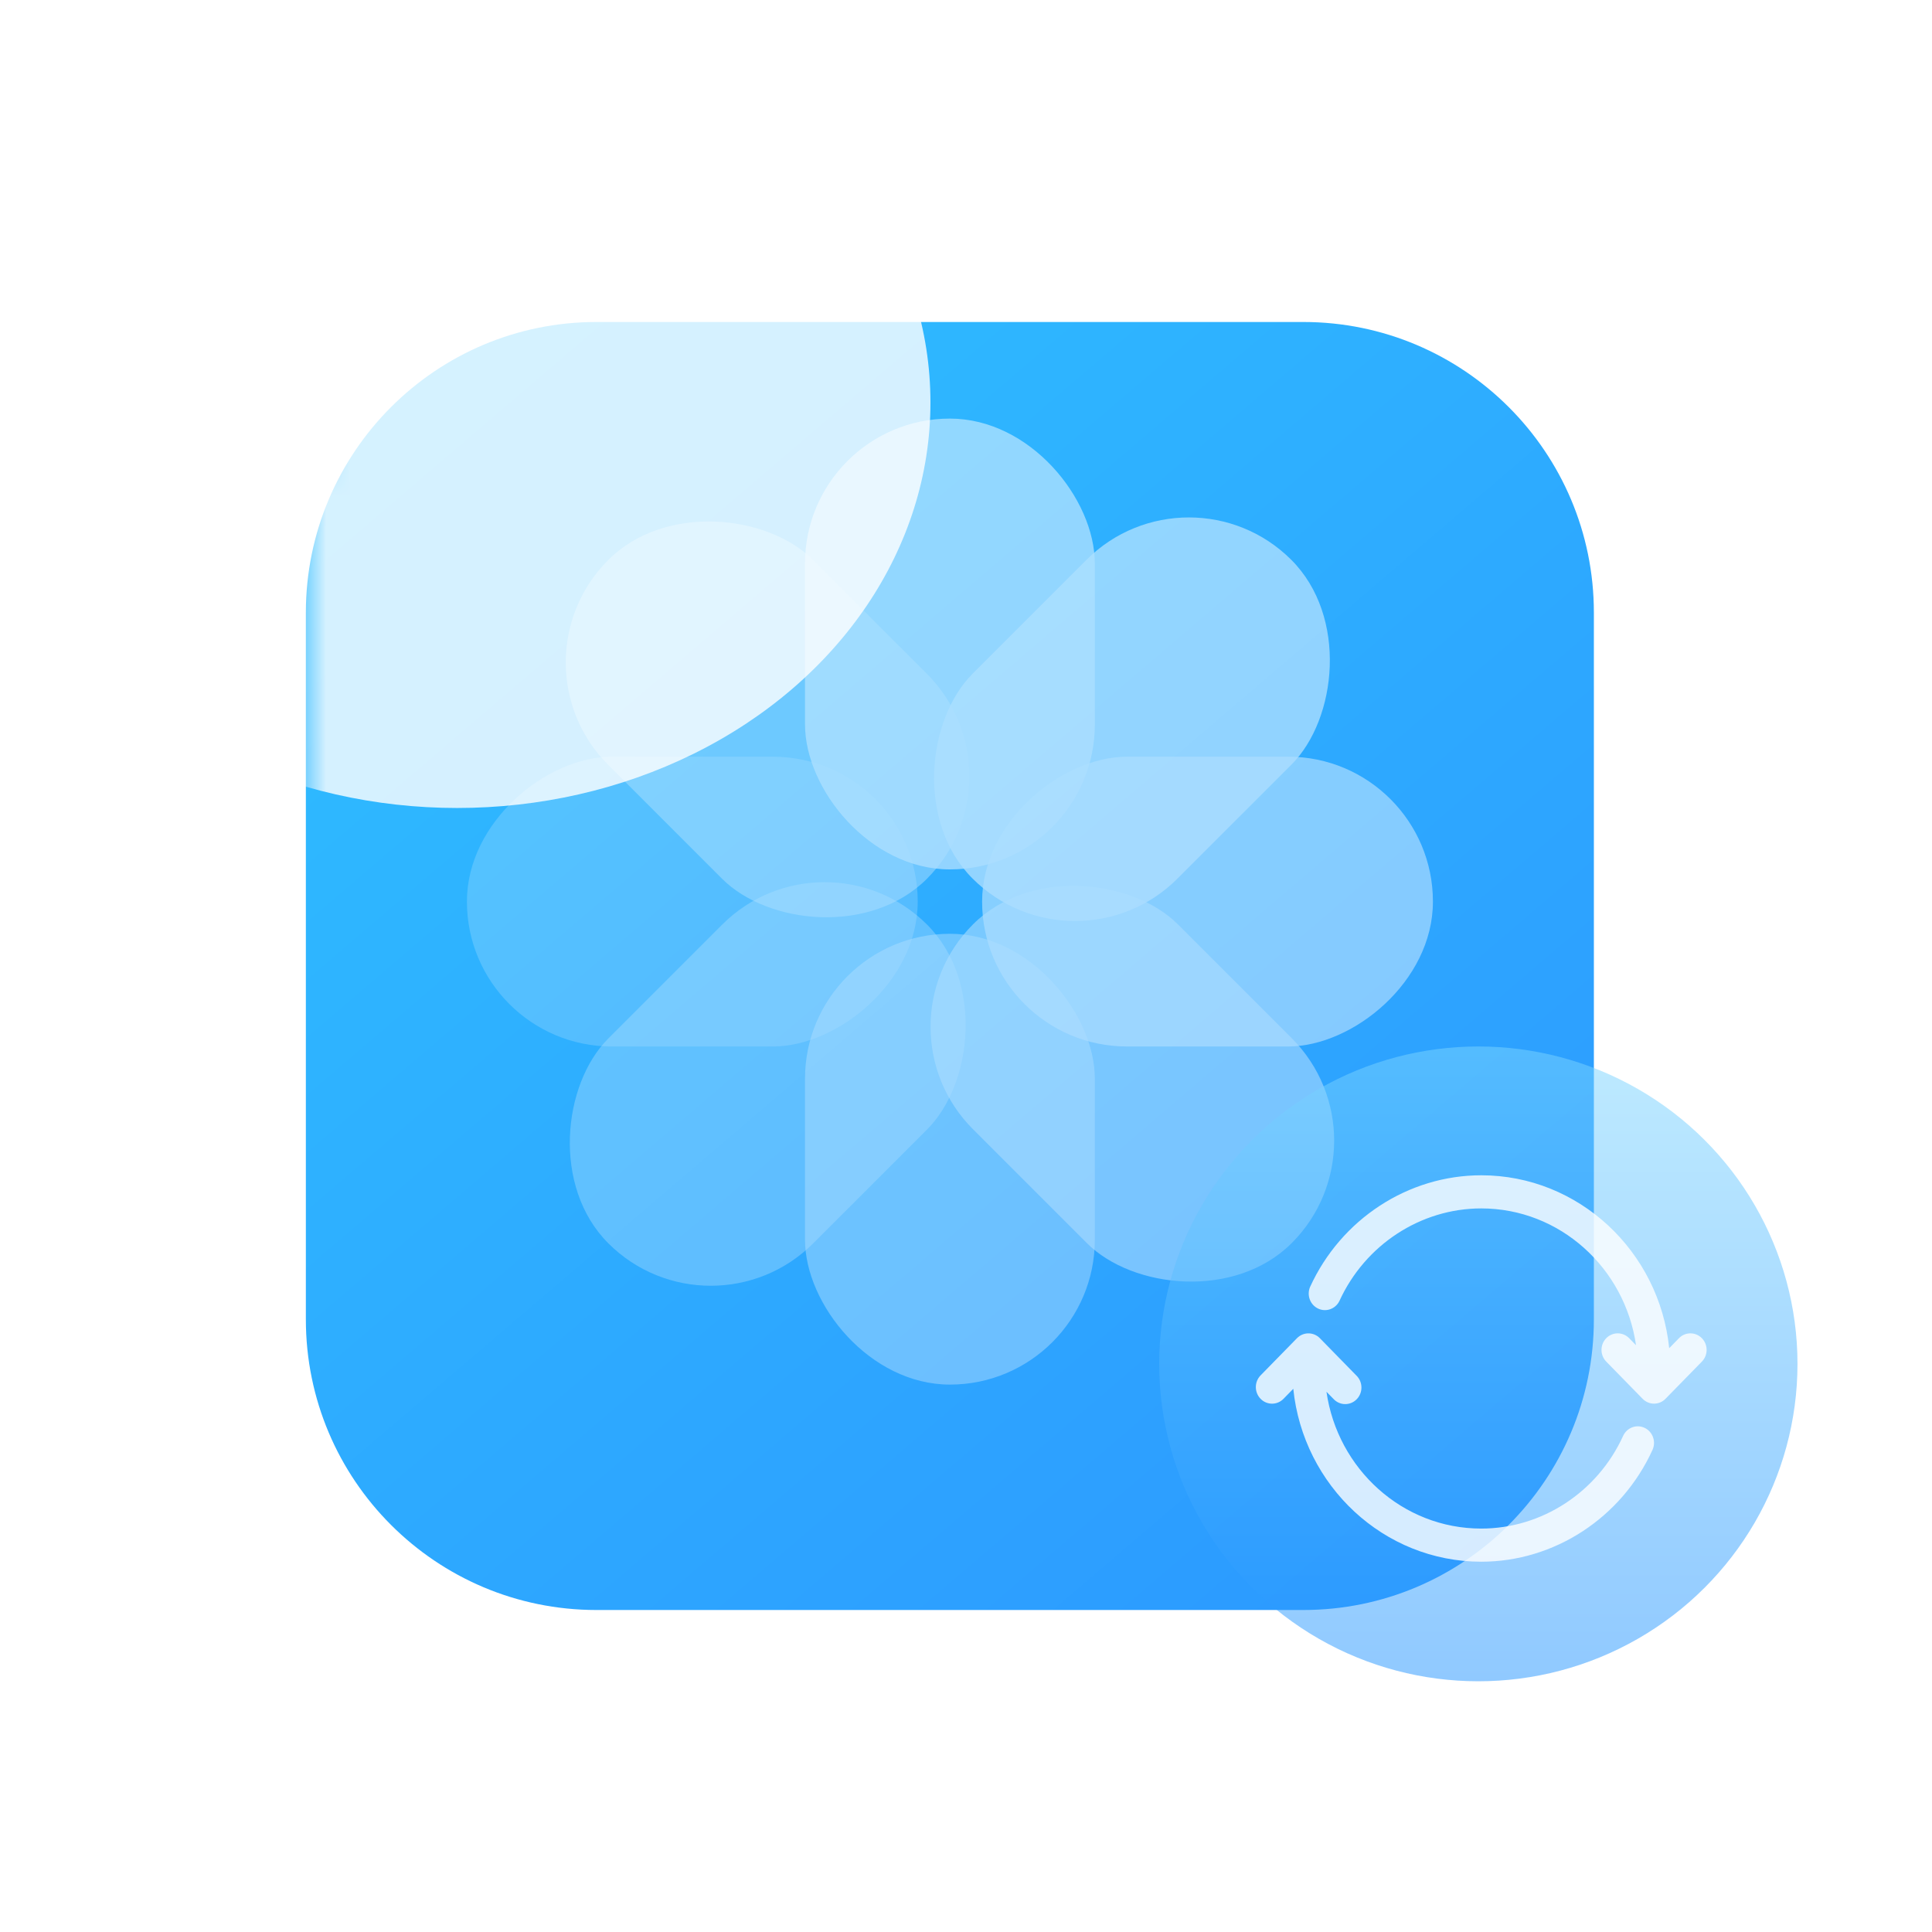 <svg fill="none" height="80" viewBox="0 0 80 80" width="80" xmlns="http://www.w3.org/2000/svg" xmlns:xlink="http://www.w3.org/1999/xlink"><clipPath id="a"><path d="m0 0h80v80h-80z"/></clipPath><filter id="b" color-interpolation-filters="sRGB" height="80" width="80" x="-13.333" y="-10.667"><feFlood flood-opacity="0" result="BackgroundImageFix"/><feColorMatrix in="SourceAlpha" type="matrix" values="0 0 0 0 0 0 0 0 0 0 0 0 0 0 0 0 0 0 127 0"/><feOffset dx="0" dy="2.667"/><feGaussianBlur stdDeviation="3.333"/><feColorMatrix type="matrix" values="0 0 0 0 0.267 0 0 0 0 0.659 0 0 0 0 0.98 0 0 0 0.4 0"/><feBlend in2="BackgroundImageFix" mode="normal" result="effect1_dropShadow"/><feBlend in="SourceGraphic" in2="effect1_dropShadow" mode="normal" result="shape"/></filter><linearGradient id="c" x1=".912" x2=".057" y1="1" y2="0"><stop offset="0" stop-color="#2c98ff"/><stop offset="1" stop-color="#2fbfff"/></linearGradient><linearGradient id="d" x1=".076" x2=".962" y1="0" y2="1"><stop offset="0" stop-color="#fff"/><stop offset="1" stop-color="#fff"/></linearGradient><mask id="e" maskUnits="userSpaceOnUse"><path d="m53.966 64h-29.267c-.001 0-.001 0-.002 0-6.646-.002-12.032-5.389-12.032-12.033v-29.267c0-.001 0-.001 0-.002.003-6.646 5.39-12.032 12.034-12.032h29.267c.001 0 .001 0 .002 0 6.645.002 12.031 5.389 12.031 12.034v29.267.002c-.003 6.645-5.389 12.031-12.033 12.031z" fill="url(#d)"/></mask><filter id="f" color-interpolation-filters="sRGB" height="222.918" width="228.528" x="-94.667" y="-94.667"><feFlood flood-opacity="0" result="BackgroundImageFix"/><feBlend in="SourceGraphic" in2="BackgroundImageFix" mode="normal" result="shape"/><feGaussianBlur result="effect1_foregroundBlur" stdDeviation="23.667"/></filter><filter id="g" color-interpolation-filters="sRGB" height="26.286" width="26.43" x="0" y="0"><feFlood flood-opacity="0" result="BackgroundImageFix"/><feBlend in="SourceGraphic" in2="BackgroundImageFix" mode="normal" result="shape"/><feGaussianBlur in="BackgroundImage" stdDeviation="3.333"/><feComposite in2="SourceAlpha" operator="in" result="effect1_foregroundBlur"/><feBlend in="SourceGraphic" in2="effect1_foregroundBlur" mode="normal" result="shape"/></filter><linearGradient id="h" x1=".5" x2=".5" y1="0" y2="1"><stop offset="0" stop-color="#2294ff"/><stop offset="1" stop-color="#7dd6ff"/></linearGradient><g clip-path="url(#a)"><g filter="url(#b)"><path d="m53.966 64h-29.267c-.001 0-.001 0-.002 0-6.646-.002-12.032-5.389-12.032-12.033v-29.267c0-.001 0-.001 0-.002.003-6.646 5.39-12.032 12.034-12.032h29.267c.001 0 .001 0 .002 0 6.645.002 12.031 5.389 12.031 12.034v29.267.002c-.003 6.645-5.389 12.031-12.033 12.031z" fill="url(#c)"/></g><g mask="url(#e)"><g fill="#fff" opacity=".6"><rect height="18.667" opacity=".8" rx="6" width="12" x="33.334" y="17.333"/><rect height="18.667" opacity=".8" rx="6" transform="matrix(.707 .707 -.707 .707 27.819 -29.263)" width="12" x="49.232" y="18.949"/><rect height="18.667" opacity=".7" rx="6" transform="matrix(0 1 -1 0 90.667 -28.001)" width="12" x="59.334" y="31.333"/><rect height="18.667" opacity=".6" rx="6" transform="matrix(-.707 .707 -.707 -.707 131.93 39.817)" width="12" x="57.719" y="47.232"/><rect height="18.667" opacity=".5" rx="6" transform="matrix(-1 0 0 -1 90.668 114.666)" width="12" x="45.334" y="57.333"/><rect height="18.667" opacity=".4" rx="6" transform="matrix(-.707 -.707 .707 -.707 10.852 115.928)" width="12" x="29.436" y="55.716"/><rect height="18.667" opacity=".3" rx="6" transform="matrix(0 -1 1 0 -23.999 62.667)" width="12" x="19.334" y="43.333"/><rect height="18.667" opacity=".5" rx="6" transform="matrix(.707 -.707 .707 .707 -13.262 22.848)" width="12" x="20.949" y="27.432"/></g><g filter="url(#f)" opacity=".8"><ellipse cx="18.931" cy="16.665" fill="#fff" rx="19.597" ry="16.792"/></g></g><g filter="url(#g)" transform="matrix(1 0 0 -1 0 139.237)"><ellipse cx="61.215" cy="82.762" fill="url(#h)" fill-opacity=".5" rx="13.215" ry="13.143"/></g><path d="m69.522 55.412c.262-.268.687-.268.949-0.0.262.268.262.702 0.0.969l-1.506 1.54c-.262.268-.687.268-.948 0l-1.506-1.54c-.262-.268-.262-.702 0-.969.262-.268.687-.268.949 0l.284.291c-.46-3.199-3.154-5.665-6.409-5.665-2.507 0-4.814 1.507-5.875 3.838-.165.328-.554.465-.881.309s-.475-.548-.335-.888c1.28-2.813 4.065-4.631 7.091-4.631 4.039 0 7.371 3.143 7.783 7.159l.405-.414zm-1.421 3.713c.336.16.482.568.326.911-1.282 2.813-4.065 4.631-7.092 4.631-4.038 0-7.371-3.143-7.783-7.16l-.405.415c-.262.268-.687.268-.949 0-.262-.268-.262-.702-0-.97l1.507-1.54c.262-.267.686-.267.948 0l1.506 1.54c.279.264.288.713.019.988s-.708.267-.967-.019l-.285-.291c.459 3.199 3.152 5.665 6.409 5.665 2.508 0 4.814-1.507 5.875-3.838.157-.343.555-.492.891-.332z" fill="#fff" opacity=".8"/></g></svg>